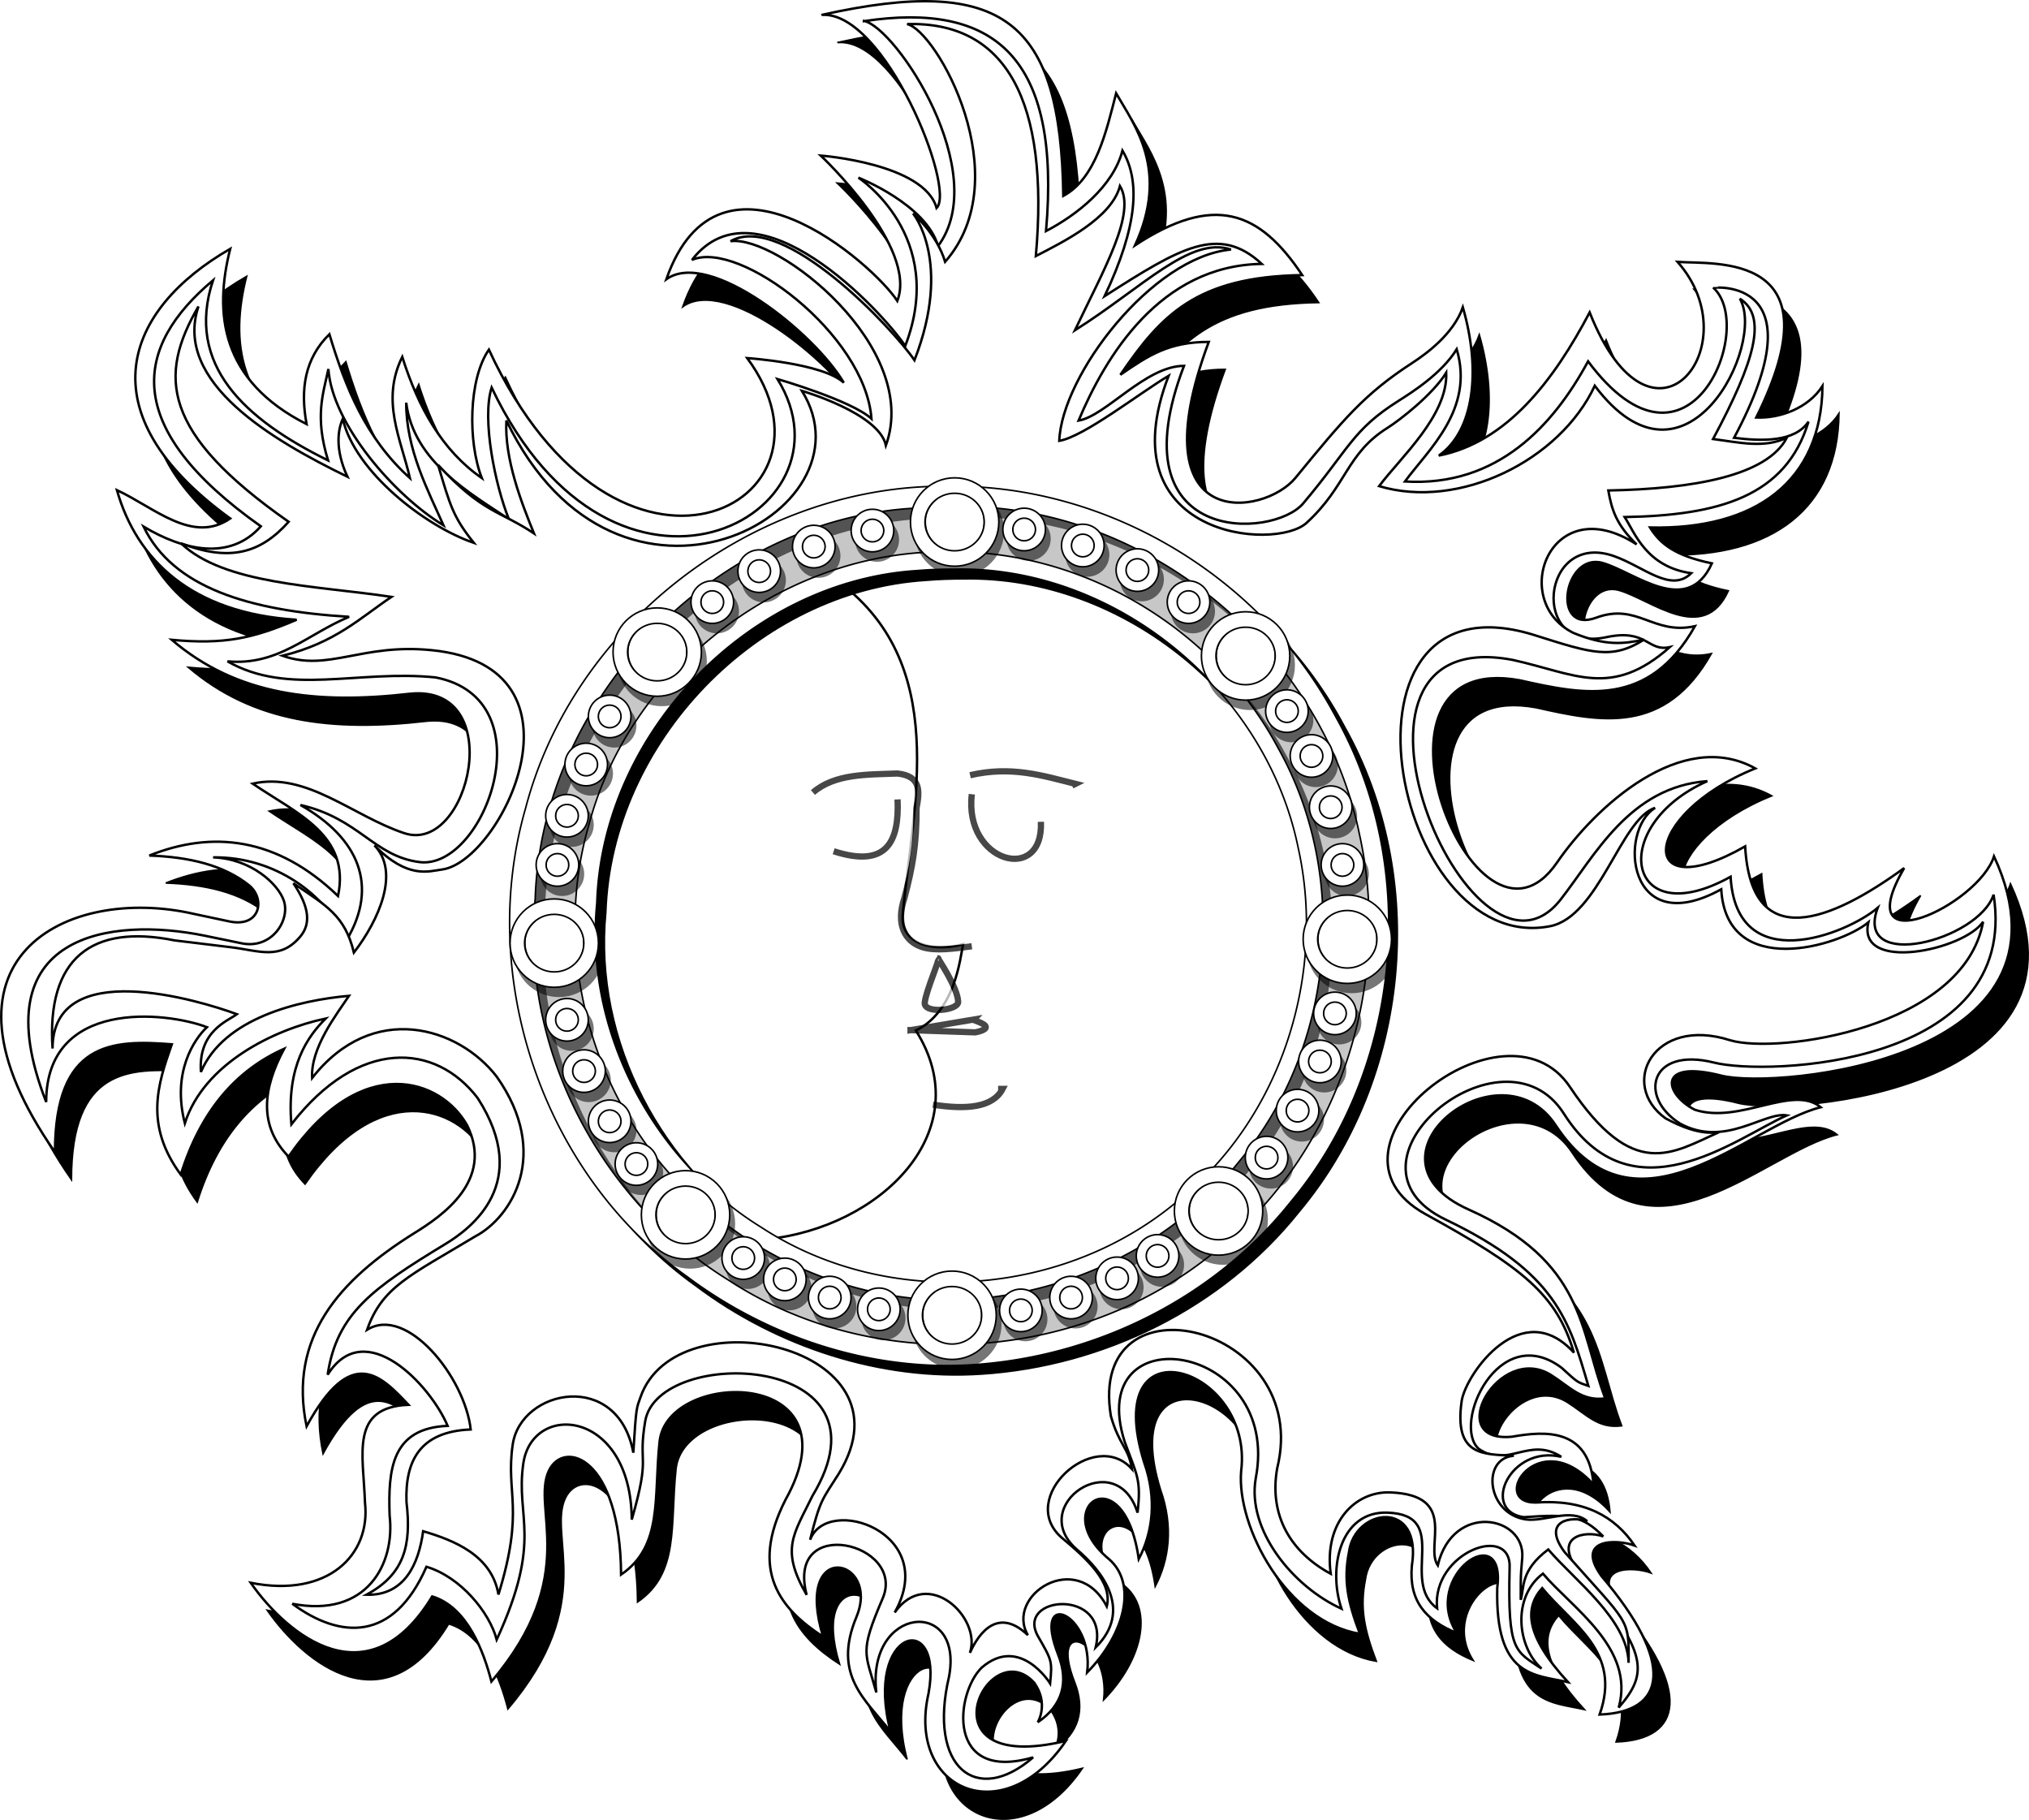<svg xmlns="http://www.w3.org/2000/svg" viewBox="0 0 834.52 748.37" version="1.0"><defs><filter id="a" color-interpolation-filters="sRGB"><feGaussianBlur stdDeviation="2.81"/></filter><filter id="b" color-interpolation-filters="sRGB"><feGaussianBlur stdDeviation="2.818"/></filter></defs><path d="M344.694 17.428c74.977-16.69 98.374 2.405 99.416 74.417 13.33-7.153 17.655-26.397 21.714-42.174 7.715 13.365 21.977 31.628 7.803 62.48 32.361-21.226 51.086-14.272 68.743 12.26-43.573.662-58.089 16.564-74.777 40.973 11.644-8.023 19.891-13.48 36.334-13.505-29.538 79.344 22.694 71.721 35.646 55.929 19.857-24.21 28.375-34.494 48.018-47.258 5.753-3.737 16.935-11.839 20.845-22.902 7.636 26.441 4.46 50.973-9.887 60.984 28.041-5.525 47.249-30.864 62.036-58.88 25.729 65.038 66.491 13.453 36.164-20.77 15.281 1.112 66.446-4.489 32.352 64 9.887.41 21.423-3.898 27.252-12.936-.429 39.122-27.39 59.137-70.95 58.154 4.33 6.938 10.52 11.642 25.46 14.749-10.154 22.453-31.86 3.521-44.986-.175-15.861-4.467-21.31 29.442-2.613 22.521 17.055-6.313 23.382 7.257 40.62 3.49-19.02 33.69-45.494 28.24-72.07 22.246-71.695-13.165-18.473 124.254 15.368 74.92 15.627-22.78 51.176-55.547 81.525-38.687-47.46 19.16-48.955 57.645-4.164 32.07 2.509 44.544 35.681 30.551 65.404 8.913-23.461 40.432 30.415 15.419 36.96-4.819 38.842 83.906-89.155 95.794-111.935 90.223-27.53-7.07-23.328 7.881-11.088 13.988 18.585 5.99 40.176-10.588 51.744-1.052-30.03 7.511-76.038 57.436-109.033 7.392-22.955-34.82-83.577 13.274-35.837 34.643 48.162 21.559 45.533 49.401 56.236 77.685-9.71 1.33-14.64-4.787-22.323-9.625-21.413-13.365-44.68 28.176-16.017 25.39 13.696-2.43 31.638-3.608 33.52 19.674-22.65-25.202-43.302 7.643-23.696 7.392 19.8-1.422 32.37 5.591 40.585 17.684-7.627-2.75-24.666-2.856-13.59 12.609 30.442 35.744 26.696 55.906-.796 56.89 9.214-25.879-11.23-36.927-23.626-52.001-7.071 7.991-7.321 19.131 10.62 38.666-14.047-3.108-29.948-2.044-29.1-38.666 3.79-29.159-31.595-4.94-16.631 18.48-12.852-5.224-19.8-13.254-18.48-27.72 4.372-27.517-23.474-23.794-25.872-5.544-2.27 11.541-.56 20.261 4.492 33.592-30.194-5.06-50.735-43.955-48.843-66.852 5.485-43.065-58.348-63.128-39.875-3.602 5.321 15.02 3.492 28.763-2.23 39.695-6.207-43.32-37.696-20.999-12.212.07 11.432 9.937 6.868 30.313-9 46.566 2.866-24.162-22.987-35.55-11.91-7.25 4.412 11.276 1.764 20.849-8.418 27.719 0 0 4.679-7.593-1.448-16.208-19.109-21.034-47.733 38.462 13.022 23.889-25.633 37.65-65.578 20.319-56.517-19.448 6.418-34.975-26.787-26.715-15.555 15.752-10.112-13.189-24.154-23.113-14.058-47.323 10.063-24.301-26.082-32.443-13.732 8.188-17.508-11.325-30.38-26.997-15.509-56.235 30.476-54.515-48.54-54.057-51.744-24.024-2.465 23.114 1.485 42.835-15.836 54.714-.354-48.46-23.467-55.617-29.64-42.822-7.455 15.455 13.493 43.089-23.686 86.78-3.133-12.078-9.784-30.526-24.354-34.98-26.035 42.938-59.136 16.585-74.649-5.607 31.824 6.334 49.428-11.54 46.996-32.937-.657-20.074-6.253-39.257 17.884-40.26-11.51-12.143-23.484-24.843-41.908 8.844-7.593-36.557 13.496-60.207 44.351-79.46 11.35-7.012 32.87-21.668 21.698-44.302-10.71-19.084-43.403-30.506-73.44 12.886-12.327-12.654-10.74-27.839-1.848-44.351-19.79 8.813-34.31 25.532-42.504 51.743-14.967-20.36-9.525-37.011-3.696-53.592-24.708-1.932-48.003-1.145-48.048 44.352-55.542-79.595 4.908-110.017 57.288-97.942l14.389 3.056c12.901 2.74 14.98-9.413 8.058-14.914-10.453-8.308-24.677-11.587-40.926-12.166 25.871-10.345 52.47-7.586 77.614 16.631 5.185-25.032-16.87-33.806-35.112-46.2 22.183-4.976 41.203 13.39 62.436 20.394 26.787 8.835 42.747-61.509 2.244-57.353-38.428 4.398-71.117.737-97.943-22.176 21.725 2.004 33.465-.623 51.333-8.26-43.121-2.654-65.752-24.62-73.909-53.307 15.533 7.233 31.065 22.274 46.598 11.671-60.271-43.747-43.091-86.054 0-110.88-6.654 26.31-4.061 54.119 31.416 72.07-2.635-14.214-.801-26.96 9.381-36.96 6.611 21.927 15.04 42.945 33.122 59.136-3.753-16.223-12.034-31.798-3.156-49.825 6.624 20.893 16.458 38.575 32.724 49.825-5.803-14.794-5.478-40.728 2.91-52.8 52.883 114.25 150.693 63.691 106.248 3.472 0 0 31.194 2.102 39.712 10.114-12.005-20.402-55.319-55.168-72.983-42.533 21.889-62.37 85.321-6.059 95.003 8.916 8.523-22.221-31.5-59.767-31.5-59.767s42.604 3.205 47.647 21.57c8.138-7.976-21.402-81.21-47.237-79.344z" stroke="#000" stroke-width=".643"/><path d="M337.92 6.14c74.974-16.689 98.372 2.405 99.419 74.414 13.331-7.152 17.655-26.397 21.714-42.174 7.715 13.365 21.978 31.628 7.803 62.48 32.361-21.227 51.086-14.272 68.742 12.261-43.574.66-58.089 16.564-74.776 40.973 11.644-8.023 19.891-13.48 36.334-13.505-29.538 79.348 22.694 71.719 35.646 55.929 19.857-24.209 28.374-34.494 48.02-47.257 5.751-3.737 16.933-11.839 20.843-22.902 7.636 26.441 4.46 50.972-9.887 60.984 28.042-5.525 47.249-30.864 62.036-58.879 25.729 65.04 66.49 13.453 36.164-20.77 15.282 1.112 66.447-4.489 32.353 63.999 9.887.41 21.422-3.898 27.251-12.936-.429 39.122-27.39 59.137-70.949 58.154 4.329 6.939 10.52 11.642 25.46 14.749-10.154 22.453-31.86 3.522-44.987-.175-15.86-4.467-21.31 29.443-2.612 22.52 17.054-6.312 23.382 7.258 40.619 3.49-19.02 33.69-45.494 28.242-72.072 22.248-71.7-13.165-18.474 124.25 15.367 74.92 15.627-22.78 51.176-55.545 81.524-38.685-47.46 19.16-48.955 57.645-4.165 32.07 2.51 44.543 35.682 30.55 65.405 8.913-23.462 40.43 30.416 15.419 36.96-4.82 38.843 83.906-89.156 95.796-111.93 90.226-27.53-7.07-23.328 7.881-11.088 13.988 18.585 5.99 40.176-10.588 51.744-1.053-30.03 7.512-76.04 57.436-109.03 7.392-22.955-34.82-83.576 13.274-35.837 34.643 48.162 21.56 45.533 49.401 56.236 77.686-9.71 1.33-14.639-4.787-22.322-9.625-21.414-13.365-44.68 28.177-16.017 25.39 13.696-2.43 31.637-3.608 33.52 19.674-22.65-25.2-43.303 7.644-23.697 7.392 19.8-1.422 32.37 5.592 40.585 17.684-7.626-2.75-24.666-2.855-13.59 12.61 30.442 35.743 26.696 55.905-.795 56.89 9.213-25.879-11.231-36.928-23.626-52-7.072 7.99-7.322 19.13 10.619 38.665-14.047-3.108-29.948-2.044-29.1-38.666 3.79-29.159-31.596-4.94-16.631 18.48-12.852-5.224-19.8-13.255-18.48-27.72 4.371-27.517-23.474-23.794-25.872-5.543-2.27 11.54-.561 20.26 4.491 33.59-30.194-5.058-50.735-43.953-48.844-66.854 5.486-43.065-58.348-63.128-39.875-3.602 5.322 15.019 3.493 28.764-2.23 39.695-6.206-43.32-37.695-21-12.211.07 11.43 9.936 6.867 30.312-9 46.565 2.865-24.162-22.988-35.551-11.91-7.25 4.412 11.276 1.763 20.848-8.418 27.72 0 0 4.678-7.594-1.448-16.209-19.11-21.034-47.733 38.462 13.022 23.89-25.633 37.648-65.58 20.318-56.517-19.449 6.417-34.975-26.787-26.714-15.555 15.752-10.112-13.188-24.154-23.112-14.06-47.323 10.065-24.302-26.081-32.443-13.731 8.188-17.508-11.325-30.38-26.997-15.51-56.236 30.477-54.516-48.54-54.057-51.743-24.024-2.466 23.115 1.485 42.835-15.836 54.715-.354-48.46-23.467-55.617-29.64-42.823-7.457 15.455 13.492 43.09-23.687 86.78-3.133-12.08-9.783-30.528-24.354-34.982-26.034 42.94-59.136 16.585-74.65-5.606 31.823 6.333 49.428-11.54 46.996-32.937-.657-20.075-6.253-39.258 17.885-40.26-11.51-12.143-23.485-24.844-41.908 8.844-7.593-36.557 13.496-60.208 44.352-79.464 11.35-7.012 32.869-21.667 21.698-44.302-10.71-19.084-43.403-30.507-73.441 12.886-12.327-12.655-10.741-27.839-1.848-44.352-19.791 8.813-34.311 25.533-42.504 51.744-14.967-20.36-9.526-37.012-3.696-53.592-24.708-1.932-48.003-1.145-48.048 44.352-55.543-79.598 4.908-110.02 57.288-97.944l14.389 3.057c12.9 2.74 14.979-9.414 8.058-14.913-10.453-8.309-24.677-11.588-40.927-12.167 25.872-10.345 52.47-7.585 77.616 16.632 5.185-25.032-16.869-33.807-35.112-46.2 22.183-4.977 41.203 13.39 62.436 20.393 26.787 8.835 42.747-61.51 2.244-57.353-38.429 4.397-71.116.737-97.944-22.176 21.725 2.003 33.465-.623 51.333-8.26-43.121-2.655-65.75-24.62-73.907-53.308 15.533 7.234 31.065 22.274 46.598 11.672-60.271-43.747-43.091-86.05 0-110.88-6.653 26.31-4.06 54.118 31.416 72.072-2.635-14.214-.801-26.959 9.381-36.96 6.612 21.927 15.04 42.945 33.122 59.136-3.753-16.223-12.034-31.798-3.156-49.825 6.624 20.893 16.458 38.575 32.725 49.825-5.804-14.794-5.479-40.728 2.91-52.8 52.882 114.25 150.69 63.691 106.25 3.472 0 0 31.193 2.102 39.711 10.113-12.005-20.4-55.319-55.168-72.98-42.533 21.888-62.37 85.321-6.058 95.005 8.916 8.523-22.22-31.5-59.768-31.5-59.768s42.604 3.206 47.648 21.571c8.098-8.05-21.444-81.285-47.28-79.415z" stroke="#000" fill="#fff"/><path d="M355.322 8.696c54.065-8.136 81.152 15.059 74.905 86.318 12.803-6.688 27.546-18.327 31.445-33.08 7.41 12.497 6.282 30.985-7.332 59.832 31.08-19.847 46.946-29.583 64.613-13.246-41.849.618-64.262 38.08-75.35 64.433 11.184-1.854 27.577-22.489 43.37-22.512-28.37 74.192 36.617 71.303 49.055 56.536 19.072-22.636 20.197-30.14 39.064-42.073 5.525-3.495 17.877-11.266 24.05-21.307 7.333 24.723-11.655 41.301-21.295 54.397 38.228 2.295 61.12-23.213 75.324-49.408 41.348 55.497 69.508-14.072 51.471-30.316.077.132 44.185-4.98 8.577 61.756 11.36 1.462 25.009 1.813 30.607-6.638-9.298 30.828-36.898 38.531-75.6 39.236 4.157 6.488 8.954 20.462 27.366 23.084-8.34 8.286-19.47-2.72-31.807-7.042-30.041-10.522-34.775 40.145-3.218 33.37 17.023-3.653 16.915 6.08 26.218 4.069-24.102 21.306-39.056 10.873-64.581 5.268-85.102-16.252-17.285 145.792 19.7 98.503 14.043-17.956 28.324-46.336 60.317-48.667-41.38 18.335-33.456 63.23 9.562 39.318 2.41 41.649 47.493 23.775 60.496 12.785-9.885 26.682 41.395 13.51 47.68-5.412 11.052 70.647-93.285 74.552-114.983 69.045-26.441-6.61-31.22 14.202-14.025 25.049 18.454 10.134 34.504-4.888 43.955-3.35-21.28 9.544-63.627 43.478-91.715-.731-24.963-39.291-97.325 20.29-48.534 43.632 45.517 21.776 50.77 41.614 58.632 68.364-4.69-1.624-4.266-1.294-10.98-7.445-26.045-19.554-45.247 23.324-34.103 33.323 11.894 8.23 20.73-5.298 33.955 3.273-21.073-4.957-33.275 22.12-15.505 24.816 19.017-1.33 24.258-.68 32.752 7.907-7.325-2.572-20.935-.31-10.298 14.15 29.238 33.422 28.85 42.117 16.662 56.228 6.826-24.421-19.266-40.98-31.171-55.075-12.795 9.69-10.605 30.105-.57 39.04-10.848-7.292-13.954-6.887-13.14-41.129 1.168-18.948-32.064-6.687-29.828 16.335-15.502-11.255 6.046-38.384-20.428-39.326-19.25-.685-24.582 22.501-18.894 39.504-19.95-9.058-38.979-32.316-35.256-53.633 10.777-56.006-70.718-68.061-53.945-15.108 5.11 14.043 6.895 15.483 5.333 29.246-8.715-27.913-45.646-3.108-25.106 15.019 10.98 9.29 23.122 25.194 7.882 40.392 5.9-24.56-33.461-21.451-23.637-4.418 5.665 9.822 5.794 9.995 4.9 19.229 0 0-12.426-20.085-28.147-6.499-10.876 10.63-14.759 47.373 21.163 36.895-23.439 20.251-43.31 4.047-34.606-33.136 6.164-32.703-33.99-29.307-29.892 6.466-4.596-16.66-7.066-16.102 2.63-38.74 9.666-22.723-40.002-34.663-31.288-1.394-10.913-18.853-5.375-24.765 2.418-40.778 35.565-58.842-63.571-61.894-68.82-30.64-3.12 18.568 2.452 12.817-5.527 40.45-.34-45.311-40.854-48.657-44.6-23.12-3.31 22.573 8.237 30.845-10.946 72.48-3.009-11.295-14.904-25.79-28.899-29.954-13.593 31.099-35.548 29.673-55.17 15.22 30.564 5.92 42.357-16.3 40.021-36.306-.63-18.77.684-35.92 23.866-36.857-7.119-16.863-34.008-45.461-49.342-21.045 3.725-25.132 18.583-35.61 48.218-53.614 10.901-6.557 35.904-25.243 13.503-60.092-17.39-22.842-49.048-24.86-76.649 10.748-2.059-24.058 6.8-36.218 14.119-43.508-21.454 4.573-50.07 18.576-57.939 43.084-5.408-21.076 3.893-34.607 9.084-39.514-16.796-6.394-66.066-11.772-66.112 30.77-27.263-69.947 27.44-76.084 65.051-68.416l15.33 3.16c12.393 2.554 20.023-9.463 17.388-17.443-2.296-6.953-13.512-17.355-29.12-17.897 25.664-.3 46.319 15.322 54.983 33.89 13.13-22.182 4.99-41.798-19.05-55.423 24.157 5.535 30.118 20.992 48.88 23.465 26.79 3.531 52.782-66.987 6.719-75.922-31.864-3.258-60.536 7.75-85.598-6.614 20.865 1.873 32.847-11.173 50.008-18.315-41.415-2.48-72.513-12.135-84.536-37.084 16.15 9.64 35.426 14.318 48.229-.129-57.886-40.904-52.078-73.909-19.678-101.146-11.527 34.875 13.243 57.253 47.316 74.038-5.537-18.11-2.035-27.18.144-37.573 1.515 22.617 27.25 52.138 47.337 64.255-6.324-14.262-15.38-31.13-15.326-50.407 3.038 24.37 26.598 37.377 42.22 47.896-5.573-13.833-11.217-41.013-7.089-54.114 50.79 106.827 152.282 52.587 117.576-3.508 0 0 30.47 8.82 38.652 16.31-2.556-34.704-54.451-73.78-73.832-65.295 26.67-34.407 78.418 21.375 87.72 35.377 17.461-45.373-19.257-69.2-19.257-69.2s27.905 10.97 32.75 28.142c22.303-30.1-17.144-89.824-30.48-92.61z" stroke="#000" stroke-width="1" fill="#fff"/><path d="M373.07 9.9c40.689-1.127 58.619 31.561 52.968 95.396 11.581-5.99 31.077-15.597 34.603-28.811 6.702 11.195-6.229 33.507-18.543 59.349 28.113-17.78 47.392-38.823 64.191-33.224-32.514 3.018-69.627 51.774-70.617 78.667 10.116-1.66 33.158-19.735 44.978-26.738-25.66 66.463 43.872 72.214 56.694 60.504 16.654-15.211 16.288-28.424 33.353-39.115 4.997-3.13 18.555-13.668 24.138-22.664.672 17.676-18.888 34.912-27.607 46.644 32.943 9.822 74.307-10.481 88.697-41.28 37.4 49.714 70.62-17.077 59.672-35.801 11.396 7.272 6.285 25.344-11.02 57.706 10.276 1.31 21.131 4.009 30.368-.58-8.113 15.693-38.442 21.103-73.449 21.735 1.376 7.899 3.33 14.157 11.64 22.17-35.478-23.035-52.762 23.063-26.018 36.402 13.209 5.434 20.665 4.552 29.08 2.75-13.157 8.357-21.616 5.568-44.109-1.54-89.505-29.004-59.877 132.11 5.417 119.4 20.118-3.914 29.172-44.255 43.23-48.663-15.205 9.275-11.71 54.904 27.202 33.482 2.18 37.31 48.756 23.424 60.517 13.579-4.883 20.81 39.182 11.523 47.187-.21-7.977 43.769-84.555 54.51-104.01 48.71-31.5-10.105-46.036 18.132-26.6 32.103 6.062 3.28 14.203 6.83 21.978 5.695-19.248 8.55-35.167 20.49-61.314-18.628-26.768-40.048-109.04 25-59.343 52.35 39.913 21.967 53.884 32.968 60.995 56.931-21.333-23.576-44.204 8.36-46.146 19.726-3.35 23.027 9.018 21.994 21.432 22.678-13.421.974-11.214 23.75 4.86 26.164 7.73 1.128 18.782-4.896 25.338.766-6.625-2.304-18.936-.277-9.315 12.676 26.446 29.94 26.515 26.806 26.32 45.538-.368-17.816-22.28-33.988-33.048-46.613-11.573 8.68-9.79 15.627-11.318 20.698-.11-12.624.359-12.799.645-17.529 1.056-16.974-28.475-22.772-34.771 3.372-5.425-8.096 8.706-28.859-19.45-30-14.553-.591-27.44 12.462-24.57 33.457-16.424-8.877-25.475-23.916-22.021-43.384 14.649-59.228-78.258-81.383-68.403-21.466 3.458 12.156 7.274 12.878 8.668 21.774-15.533-17.355-47.731 12.114-28.75 28.352 9.932 8.323 20.915 18.141 18.404 28.131-12.481-23.797-41.963-4.384-32.457 11.82-13.871-13.207-21.744 2.64-23.84 7.277 4.979-14.36-17.323-35.855-30.944-16.583 18.56-32.984-27.746-48.586-34.78-29.913 4.173-16.711 4.995-16.402 11.85-27.268 32.17-52.713-66.86-73.547-81.577-31.475-1.645 4.702-1.808 3.429-2.986 22.949-6.347-34.148-46.215-26.274-49.602-3.398-2.994 20.222 5.035 26.424-5.874 61.71-2.722-16.157-18.313-22.296-30.972-26.027-1.827 13.364-7.593 26.582-23.328 26.116 15.566-8.385 18.583-20.238 16.47-38.16-.57-16.815 5.45-28.956 26.42-29.796-2.413-21.55-26.333-51.194-42.619-40.998 6.188-17.682 17.614-22.237 44.42-38.366 15.094-7.887 31.251-33.945 8.943-65.661-15.73-20.463-51.002-31.395-75.967.504-.723-12.441 10.258-26.415 15.17-33.8-20.544 1.82-51.51 9.067-60.905 31.307-1.191-16.887 11.236-21.061 14.793-23.748-15.198-5.634-75.782-24.005-75.82 14.104-2.482-37.192 16.193-51.314 50.216-44.448l23.313 2.83c11.357 1.38 20.165 5.488 28.46-4.536 4.185-5.059 3.795-11.85-2.93-21.782 13.462 9.18 21.155 13.138 24.885 28.49 10.234-13.302 19.095-33.11 8.438-44.083 13.637 13.994 22.413 10.624 27.786 9.931 24.237-3.122 63.759-83.418-4.191-90.19-28.822-2.918-42.434 8.996-61.405 2.29 21.748-5.305 32.175-15.76 44.822-24.21-31.3-4.688-68.74-5.122-86.558-22.02 20.065 7.701 32.69 4.09 44.27-8.852-52.36-36.643-53.677-60.048-37.102-88.557-10.427 31.242 30.46 54.985 61.28 70.023-5.234-11.33-3.894-19.42-1.923-23.801 5.066 21.904 34.094 44.242 53.906 50.99-8.596-10.722-9.804-15.566-14.684-32.013 18.355 19.778 25.29 18.697 39.42 28.12-5.04-12.392-12.2-30.58-11.34-46.423 45.94 95.696 152.94 38.072 121.55-12.18 0 0 31.668 9.133 34.55 22.416 14.528-40.535-44.734-86.632-63.906-83.955 21.659-12.341 67.234 36.398 75.646 48.94 15.793-40.645-.58-60.346-.58-60.346s9.634 8.183 13.195 19.87c30.433-34.775-3.608-95.258-15.665-97.752z" stroke="#000" fill="#fff"/><path d="M343.06 237.89c48.548 34.259 32.323 92.998 28.23 138.32-1.058 12.802 14.093 15.245 24.821 12.032-1.216 6.344-3.492 27.746-19.418 35.51 26.143 41.378-14.611 81.225-61.69 85.855 75.78 39.861 124.56 21.711 163.69-5.425 37.261-25.838 59.482-65.891 61.926-115.84 2.444-49.953-15.094-90.69-51.387-121.7-33.19-28.37-79.38-49.55-146.17-28.75z" color="#000" stroke="#000" fill="#fff"/><g opacity=".72" stroke="#000" fill="#fff" stroke-width="4"><path d="M334.356 325.886c9.019-7.77 22.139-7.34 34.807-7.813 9.901 1.087 9.04 7.556 7.813 14.207.035 15.244-1.642 24.235-4.972 36.937-3.694 10.817.143 18.04 7.424 20.28 5.538 1.702 12.964.574 20.28-.39M342.88 350.036c21.841 7.068 27.051-3.882 26.282-21.31M399.709 326.594c-3.383 28.026 29.528 37.11 28.413 11.365v1.42M399 318.778c17.024-3.975 29.959.226 43.332 3.552l-1.421.71M385.839 394.05c1.175-.391-4.919 13.028-5.499 18.215-.529 4.73 13.907 3.351 13.747-.344-.267-6.138-8.496-17.87-8.248-17.87zM374.498 423.604l25.887-4.347c-.287.287 4.735 1.465 5.043 2.972.309 1.515-4.355 2.285-4.355 2.285l-26.576-.91zM383.723 454.238c13.856 2.151 24.612 1.204 28.643-6.468h-1.848" stroke-width="2.573"/></g><g stroke="#000"><g transform="translate(-2407.3 321.66) scale(.643)" filter="url(#a)"><path d="M4353.8-170.49c-40.053.345-80.199 8.92-115.76 27.571-75.823 38.974-133.52 114.85-144.43 200.12-5.498 41.537-4.802 84.835 9.686 124.53 27.858 85.746 101.56 155.29 189.43 176.39 60.665 15.047 126.51 8.71 182.77-18.753 40.178-19.536 75.454-49.391 101.43-85.722 22.397-32.74 38.354-70.113 44.507-109.39 11.957-68.471-2.243-142.02-42.753-198.93-46.9-67.42-125.36-114.15-208.32-115.74-5.517-.137-11.038-.2-16.555-.09zm2.294 30.789c17.445-.492 34.902.419 51.82 4.864 69.924 15.195 131.28 63.374 162.65 127.55 15.7 31.997 25.229 67.463 23.908 103.31.722 27.832-3.52 55.69-13.128 81.78-11.965 33.592-31.386 64.281-57.3 88.78-22.395 24.062-51.231 41.125-81.55 53.068-44.133 16.874-93.631 22.274-139.77 10.283-67.29-16.834-127.82-62.323-158.54-125.06-12.774-26.217-22.052-54.694-24.286-83.917-1.029-27.82-1.803-56.22 6.083-83.19 11.783-46.675 38.931-88.777 75.54-119.84 36.077-31.763 82.228-51.975 130.08-57.207 8.152-.461 16.327-.404 24.49-.417z" opacity=".327"/><path d="M4345.6-182.91c-117.57 3.373-229.42 89.588-259.75 205.66-31.418 108.67 11.434 234.15 103.22 299.41 52.083 39.069 118.19 60.665 182.79 56.333 77.916-5.126 153.66-42.047 203-103.88 71.135-84.895 83.377-213.6 28.894-310.38-48.475-91.062-148.82-149.89-250.83-147.15-2.443-.108-4.884-.083-7.326 0zm15.476 12.922c120.09-2.317 233.69 90.458 257.91 209.51 21.045 94.84-12.48 201.24-88.082 263.03-86.427 74.635-219.83 84.389-315.38 21.846-81.212-50.108-132.94-147.14-123.55-243.69 4.162-128.21 114.62-241.86 240.87-249.61 9.387-.808 18.817-1.072 28.236-1.084z"/><path d="M4347.2-141.04c-100.05 2.87-195.23 76.237-221.04 175.01-26.735 92.476 9.73 199.26 87.841 254.79 44.321 33.246 100.57 51.624 155.55 47.938 66.304-4.362 130.76-35.781 172.75-88.397 60.534-72.244 70.952-181.76 24.588-264.13-41.251-77.491-126.64-127.55-213.45-125.22-2.079-.092-4.156-.07-6.235 0zm13.17 10.996c102.2-1.972 198.86 76.978 219.47 178.28 17.908 80.706-10.62 171.25-74.955 223.83-73.547 63.512-187.07 71.813-268.38 18.59-69.109-42.641-113.13-125.21-105.14-207.37 3.541-109.1 97.535-205.81 204.97-212.41 7.988-.687 16.013-.913 24.028-.922z"/></g><g fill="#fff"><path d="M388.55 208.014c-25.767.222-51.592 5.737-74.469 17.736-48.777 25.072-85.893 73.883-92.912 128.737-3.537 26.721-3.089 54.575 6.231 80.11 17.921 55.161 65.334 99.899 121.86 113.472 39.026 9.68 81.384 5.603 117.576-12.064 25.847-12.567 48.54-31.773 65.25-55.145 14.408-21.061 24.673-45.103 28.632-70.37 7.692-44.048-1.443-91.362-27.503-127.972-30.171-43.371-80.644-73.432-134.013-74.455-3.549-.089-7.1-.129-10.65-.058zm1.475 19.806c11.223-.316 22.453.27 33.337 3.13 44.981 9.774 84.452 40.768 104.632 82.052 10.1 20.584 16.23 43.4 15.38 66.46.464 17.904-2.264 35.825-8.445 52.609-7.698 21.61-20.191 41.352-36.862 57.112-14.406 15.48-32.956 26.456-52.46 34.139-28.391 10.855-60.233 14.329-89.915 6.615-43.287-10.83-82.226-40.093-101.988-80.451-8.218-16.866-14.187-35.185-15.624-53.984-.661-17.897-1.16-36.166 3.914-53.516 7.58-30.026 25.044-57.11 48.595-77.093 23.208-20.434 52.897-33.436 83.68-36.802 5.244-.296 10.503-.26 15.754-.268z" opacity=".327" stroke-width=".643"/><path d="M383.274 200.024c-75.632 2.17-147.585 57.632-167.097 132.301-20.21 69.907 7.356 150.629 66.402 192.61 33.505 25.134 76.031 39.026 117.589 36.24 50.123-3.298 98.849-27.05 130.59-66.826 45.76-54.613 53.636-137.41 18.587-199.668-31.184-58.58-95.736-96.424-161.359-94.662a60.285 60.285 0 00-4.713 0zm9.956 8.313c77.254-1.49 150.333 58.191 165.914 134.778 13.538 61.01-8.029 129.457-56.663 169.207-55.599 48.012-141.417 54.287-202.884 14.053-52.244-32.234-85.52-94.655-79.48-156.766 2.677-82.477 73.735-155.588 154.952-160.574 6.038-.52 12.105-.69 18.164-.697z" stroke-width=".643"/><path d="M384.304 226.959c-64.362 1.847-125.592 49.043-142.195 112.584-17.199 59.49 6.259 128.184 56.508 163.906 28.512 21.387 64.697 33.21 100.065 30.839 42.654-2.806 84.118-23.018 111.13-56.866 38.942-46.475 45.644-116.926 15.818-169.915-26.537-49.85-81.468-82.053-137.313-80.554a51.344 51.344 0 00-4.01 0zm8.472 7.074c65.745-1.269 127.927 49.52 141.185 114.687 11.52 51.918-6.832 110.165-48.218 143.99-47.313 40.857-120.343 46.197-172.65 11.959-44.457-27.431-72.776-80.548-67.636-133.401 2.278-70.184 62.744-132.398 131.857-136.643 5.139-.443 10.301-.588 15.458-.594z" stroke-width=".643"/></g><g transform="translate(-1973 23.46) scale(.643)" opacity=".538" filter="url(#b)"><path d="M3433.69 483.409c-7.056-.009-9.823 10.653-3.756 14.169 4.825 2.974 12.307-.393 11.78-6.508.263-4.45-3.574-8.135-8.024-7.661z"/><path d="M3434.1 477.43c-7.515 0-13.594 6.079-13.594 13.594s6.079 13.594 13.594 13.594 13.625-6.079 13.625-13.594-6.11-13.594-13.625-13.594zm0 6.375c3.995 0 7.25 3.227 7.25 7.219s-3.255 7.219-7.25 7.219-7.219-3.227-7.219-7.22 3.224-7.218 7.219-7.218zM3489.2 405.12c-4.731-.75-9.092-3.312-12.036-7.071-2.577-3.29-3.865-6.723-4.072-10.854-.269-5.376 1.509-9.936 5.453-13.987 2.907-2.986 5.707-4.523 9.79-5.376 2.548-.532 6.436-.34 8.991.443 6.794 2.082 11.825 7.633 13.182 14.543.486 2.475.344 6.241-.321 8.542-1.96 6.771-7.273 11.855-14.047 13.443-1.914.449-5.172.598-6.939.317z"/><path d="M3491.8 358.13c-15.602 0-28.236 12.649-28.236 28.25s12.635 28.25 28.236 28.25c15.602 0 28.267-12.649 28.267-28.25s-12.665-28.25-28.267-28.25zm0 9.875c10.465 0 18.946 8.218 18.946 18.375s-8.48 18.406-18.946 18.406-18.946-8.25-18.946-18.406 8.48-18.375 18.946-18.375zM3460.99 419.899c-7.056-.009-9.823 10.653-3.756 14.169 4.825 2.974 12.307-.393 11.78-6.508.263-4.45-3.574-8.135-8.024-7.661z"/><path d="M3461.4 413.92c-7.515 0-13.594 6.079-13.594 13.594s6.079 13.594 13.594 13.594 13.625-6.079 13.625-13.594-6.11-13.594-13.625-13.594zm0 6.375c3.995 0 7.25 3.227 7.25 7.219s-3.255 7.219-7.25 7.219-7.219-3.227-7.219-7.22 3.224-7.218 7.219-7.218zM3445.99 450.629c-7.056-.009-9.823 10.653-3.756 14.169 4.825 2.974 12.307-.393 11.78-6.508.263-4.45-3.574-8.135-8.024-7.661z"/><path d="M3446.4 444.65c-7.515 0-13.594 6.079-13.594 13.594s6.079 13.594 13.594 13.594 13.625-6.079 13.625-13.594-6.11-13.594-13.625-13.594zm0 6.375c3.995 0 7.25 3.227 7.25 7.219s-3.255 7.219-7.25 7.219-7.219-3.227-7.219-7.22 3.224-7.218 7.219-7.218zM3433.69 613.829c-7.056-.009-9.823 10.653-3.756 14.169 4.825 2.974 12.307-.393 11.78-6.508.263-4.45-3.574-8.135-8.024-7.661z"/><path d="M3434.1 607.85c-7.515 0-13.594 6.079-13.594 13.594s6.079 13.594 13.594 13.594 13.625-6.079 13.625-13.594-6.11-13.594-13.625-13.594zm0 6.375c3.995 0 7.25 3.227 7.25 7.219s-3.255 7.219-7.25 7.219-7.219-3.227-7.219-7.22 3.224-7.218 7.219-7.218zM3546.39 766.109c-7.056-.009-9.823 10.653-3.756 14.169 4.825 2.974 12.307-.393 11.78-6.508.263-4.45-3.574-8.135-8.024-7.661z"/><path d="M3546.8 760.13c-7.515 0-13.594 6.079-13.594 13.594s6.079 13.594 13.594 13.594 13.625-6.079 13.625-13.594-6.11-13.594-13.625-13.594zm0 6.375c3.995 0 7.25 3.227 7.25 7.219s-3.255 7.219-7.25 7.219-7.219-3.227-7.219-7.22 3.224-7.218 7.219-7.218zM3798.39 326.351c-7.056-.009-9.823 10.653-3.756 14.169 4.825 2.974 12.307-.393 11.78-6.508.263-4.45-3.574-8.135-8.024-7.661z"/><path d="M3798.8 320.372c-7.515 0-13.594 6.079-13.594 13.594s6.079 13.594 13.594 13.594 13.625-6.079 13.625-13.594-6.11-13.594-13.625-13.594zm0 6.375c3.995 0 7.25 3.227 7.25 7.219s-3.255 7.219-7.25 7.219-7.219-3.227-7.219-7.22 3.224-7.218 7.219-7.218zM3427.59 514.819c-7.056-.009-9.823 10.653-3.756 14.169 4.825 2.974 12.307-.393 11.78-6.508.263-4.45-3.574-8.135-8.024-7.661z"/><path d="M3428 508.84c-7.515 0-13.594 6.079-13.594 13.594s6.079 13.594 13.594 13.594 13.625-6.079 13.625-13.594-6.11-13.594-13.625-13.594zm0 6.375c3.995 0 7.25 3.227 7.25 7.219s-3.255 7.219-7.25 7.219-7.219-3.227-7.219-7.22 3.224-7.218 7.219-7.218zM3444.59 646.609c-7.056-.009-9.823 10.653-3.756 14.169 4.825 2.974 12.307-.393 11.78-6.508.263-4.45-3.574-8.135-8.024-7.661z"/><path d="M3445 640.63c-7.515 0-13.594 6.079-13.594 13.594s6.079 13.594 13.594 13.594 13.625-6.079 13.625-13.594-6.11-13.594-13.625-13.594zm0 6.375c3.995 0 7.25 3.227 7.25 7.219s-3.255 7.219-7.25 7.219-7.219-3.227-7.219-7.22 3.224-7.218 7.219-7.218zM3478.09 706.019c-7.056-.009-9.823 10.653-3.756 14.169 4.825 2.974 12.307-.393 11.78-6.508.263-4.45-3.574-8.135-8.024-7.661z"/><path d="M3478.5 700.04c-7.515 0-13.594 6.079-13.594 13.594s6.079 13.594 13.594 13.594 13.625-6.079 13.625-13.594-6.11-13.594-13.625-13.594zm0 6.375c3.995 0 7.25 3.227 7.25 7.219s-3.255 7.219-7.25 7.219-7.219-3.227-7.219-7.22 3.224-7.218 7.219-7.218zM3460.99 678.699c-7.056-.009-9.823 10.653-3.756 14.169 4.825 2.974 12.307-.393 11.78-6.508.263-4.45-3.574-8.135-8.024-7.661z"/><path d="M3461.4 672.72c-7.515 0-13.594 6.079-13.594 13.594s6.079 13.594 13.594 13.594 13.625-6.079 13.625-13.594-6.11-13.594-13.625-13.594zm0 6.375c3.995 0 7.25 3.227 7.25 7.219s-3.255 7.219-7.25 7.219-7.219-3.227-7.219-7.22 3.224-7.218 7.219-7.218zM3572.99 779.759c-7.056-.009-9.823 10.653-3.756 14.169 4.825 2.974 12.307-.393 11.78-6.508.263-4.45-3.574-8.135-8.024-7.661z"/><path d="M3573.4 773.78c-7.515 0-13.594 6.079-13.594 13.594s6.079 13.594 13.594 13.594 13.625-6.079 13.625-13.594-6.11-13.594-13.625-13.594zm0 6.375c3.995 0 7.25 3.227 7.25 7.219s-3.255 7.219-7.25 7.219-7.219-3.227-7.219-7.22 3.224-7.218 7.219-7.218zM3601.69 791.369c-7.056-.009-9.823 10.653-3.756 14.169 4.825 2.974 12.307-.393 11.78-6.508.263-4.45-3.574-8.135-8.024-7.661z"/><path d="M3602.1 785.39c-7.515 0-13.594 6.079-13.594 13.594s6.079 13.594 13.594 13.594 13.625-6.079 13.625-13.594-6.11-13.594-13.625-13.594zm0 6.375c3.995 0 7.25 3.227 7.25 7.219s-3.255 7.219-7.25 7.219-7.219-3.227-7.219-7.22 3.224-7.218 7.219-7.218zM3633.09 798.879c-7.056-.009-9.823 10.653-3.756 14.169 4.825 2.974 12.307-.393 11.78-6.508.263-4.45-3.574-8.135-8.024-7.661z"/><path d="M3633.5 792.9c-7.515 0-13.594 6.079-13.594 13.594s6.079 13.594 13.594 13.594 13.625-6.079 13.625-13.594-6.11-13.594-13.625-13.594zm0 6.375c3.995 0 7.25 3.227 7.25 7.219s-3.255 7.219-7.25 7.219-7.219-3.227-7.219-7.22 3.224-7.218 7.219-7.218zM3591.49 311.328c-7.056-.009-9.823 10.653-3.756 14.169 4.825 2.974 12.307-.393 11.78-6.508.263-4.45-3.574-8.135-8.024-7.661z"/><path d="M3591.9 305.349c-7.515 0-13.594 6.079-13.594 13.594s6.079 13.594 13.594 13.594 13.625-6.079 13.625-13.594-6.11-13.594-13.625-13.594zm0 6.375c3.995 0 7.25 3.227 7.25 7.219s-3.255 7.219-7.25 7.219-7.219-3.227-7.219-7.22 3.224-7.218 7.219-7.218zM3785.39 779.079c-7.056-.009-9.823 10.653-3.756 14.169 4.825 2.974 12.307-.393 11.78-6.508.263-4.45-3.574-8.135-8.024-7.661z"/><path d="M3785.8 773.1c-7.515 0-13.594 6.079-13.594 13.594s6.079 13.594 13.594 13.594 13.625-6.079 13.625-13.594-6.11-13.594-13.625-13.594zm0 6.375c3.995 0 7.25 3.227 7.25 7.219s-3.255 7.219-7.25 7.219-7.219-3.227-7.219-7.22 3.224-7.218 7.219-7.218zM3755.99 791.369c-7.056-.009-9.823 10.653-3.756 14.169 4.825 2.974 12.307-.393 11.78-6.508.263-4.45-3.574-8.135-8.024-7.661z"/><path d="M3756.4 785.39c-7.515 0-13.594 6.079-13.594 13.594s6.079 13.594 13.594 13.594 13.625-6.079 13.625-13.594-6.11-13.594-13.625-13.594zm0 6.375c3.995 0 7.25 3.227 7.25 7.219s-3.255 7.219-7.25 7.219-7.219-3.227-7.219-7.22 3.224-7.218 7.219-7.218zM3723.89 799.569c-7.056-.009-9.823 10.653-3.756 14.169 4.825 2.974 12.307-.393 11.78-6.508.263-4.45-3.574-8.135-8.024-7.661z"/><path d="M3724.3 793.59c-7.515 0-13.594 6.079-13.594 13.594s6.079 13.594 13.594 13.594 13.625-6.079 13.625-13.594-6.11-13.594-13.625-13.594zm0 6.375c3.995 0 7.25 3.227 7.25 7.219s-3.255 7.219-7.25 7.219-7.219-3.227-7.219-7.22 3.224-7.218 7.219-7.218zM3811.29 764.739c-7.056-.009-9.823 10.653-3.756 14.169 4.825 2.974 12.307-.393 11.78-6.508.263-4.45-3.574-8.135-8.024-7.661z"/><path d="M3811.7 758.76c-7.515 0-13.594 6.079-13.594 13.594s6.079 13.594 13.594 13.594 13.625-6.079 13.625-13.594-6.11-13.594-13.625-13.594zm0 6.375c3.995 0 7.25 3.227 7.25 7.219s-3.255 7.219-7.25 7.219-7.219-3.227-7.219-7.22 3.224-7.218 7.219-7.218zM3556.59 327.033c-7.056-.009-9.823 10.653-3.756 14.169 4.825 2.974 12.307-.393 11.78-6.508.263-4.45-3.574-8.135-8.024-7.661z"/><path d="M3557 321.054c-7.515 0-13.594 6.079-13.594 13.594s6.079 13.594 13.594 13.594 13.625-6.079 13.625-13.594-6.11-13.594-13.625-13.594zm0 6.375c3.995 0 7.25 3.227 7.25 7.219s-3.255 7.219-7.25 7.219-7.219-3.227-7.219-7.22 3.224-7.218 7.219-7.218z"/><g><path d="M3921.99 477.939c-7.056-.009-9.823 10.653-3.756 14.169 4.825 2.974 12.307-.393 11.78-6.508.263-4.45-3.574-8.135-8.024-7.661z"/><path d="M3922.4 471.96c-7.515 0-13.594 6.079-13.594 13.594s6.079 13.594 13.594 13.594 13.625-6.079 13.625-13.594-6.11-13.594-13.625-13.594zm0 6.375c3.995 0 7.25 3.227 7.25 7.219s-3.255 7.219-7.25 7.219-7.219-3.227-7.219-7.22 3.224-7.218 7.219-7.218z"/></g><g><path d="M3915.09 640.459c-7.056-.009-9.823 10.653-3.756 14.169 4.825 2.974 12.307-.393 11.78-6.508.263-4.45-3.574-8.135-8.024-7.661z"/><path d="M3915.5 634.48c-7.515 0-13.594 6.079-13.594 13.594s6.079 13.594 13.594 13.594 13.625-6.079 13.625-13.594-6.11-13.594-13.625-13.594zm0 6.375c3.995 0 7.25 3.227 7.25 7.219s-3.255 7.219-7.25 7.219-7.219-3.227-7.219-7.22 3.224-7.218 7.219-7.218z"/></g><g><path d="M3900.79 671.869c-7.056-.009-9.823 10.653-3.756 14.169 4.825 2.974 12.307-.393 11.78-6.508.263-4.45-3.574-8.135-8.024-7.661z"/><path d="M3901.2 665.89c-7.515 0-13.594 6.079-13.594 13.594s6.079 13.594 13.594 13.594 13.625-6.079 13.625-13.594-6.11-13.594-13.625-13.594zm0 6.375c3.995 0 7.25 3.227 7.25 7.219s-3.255 7.219-7.25 7.219-7.219-3.227-7.219-7.22 3.224-7.218 7.219-7.218z"/></g><g><path d="M3880.99 701.919c-7.056-.009-9.823 10.653-3.756 14.169 4.825 2.974 12.307-.393 11.78-6.508.263-4.45-3.574-8.135-8.024-7.661z"/><path d="M3881.4 695.94c-7.515 0-13.594 6.079-13.594 13.594s6.079 13.594 13.594 13.594 13.625-6.079 13.625-13.594-6.11-13.594-13.625-13.594zm0 6.375c3.995 0 7.25 3.227 7.25 7.219s-3.255 7.219-7.25 7.219-7.219-3.227-7.219-7.22 3.224-7.218 7.219-7.218z"/></g><g><path d="M3893.99 416.489c-7.056-.009-9.823 10.653-3.756 14.169 4.825 2.974 12.307-.393 11.78-6.508.263-4.45-3.574-8.135-8.024-7.661z"/><path d="M3894.4 410.51c-7.515 0-13.594 6.079-13.594 13.594s6.079 13.594 13.594 13.594 13.625-6.079 13.625-13.594-6.11-13.594-13.625-13.594zm0 6.375c3.995 0 7.25 3.227 7.25 7.219s-3.255 7.219-7.25 7.219-7.219-3.227-7.219-7.22 3.224-7.218 7.219-7.218z"/></g><g><path d="M3924.69 609.729c-7.056-.009-9.823 10.653-3.756 14.169 4.825 2.974 12.307-.393 11.78-6.508.263-4.45-3.574-8.135-8.024-7.661z"/><path d="M3925.1 603.75c-7.515 0-13.594 6.079-13.594 13.594s6.079 13.594 13.594 13.594 13.625-6.079 13.625-13.594-6.11-13.594-13.625-13.594zm0 6.375c3.995 0 7.25 3.227 7.25 7.219s-3.255 7.219-7.25 7.219-7.219-3.227-7.219-7.22 3.224-7.218 7.219-7.218z"/></g><g><path d="M3929.49 514.819c-7.056-.009-9.823 10.653-3.756 14.169 4.825 2.974 12.307-.393 11.78-6.508.263-4.45-3.574-8.135-8.024-7.661z"/><path d="M3929.9 508.84c-7.515 0-13.594 6.079-13.594 13.594s6.079 13.594 13.594 13.594 13.625-6.079 13.625-13.594-6.11-13.594-13.625-13.594zm0 6.375c3.995 0 7.25 3.227 7.25 7.219s-3.255 7.219-7.25 7.219-7.219-3.227-7.219-7.22 3.224-7.218 7.219-7.218z"/></g><g><path d="M3725.99 300.402c-7.056-.009-9.823 10.653-3.756 14.169 4.825 2.974 12.307-.393 11.78-6.508.263-4.45-3.574-8.135-8.024-7.661z"/><path d="M3726.4 294.423c-7.515 0-13.594 6.079-13.594 13.594s6.079 13.594 13.594 13.594 13.625-6.079 13.625-13.594-6.11-13.594-13.625-13.594zm0 6.375c3.995 0 7.25 3.227 7.25 7.219s-3.255 7.219-7.25 7.219-7.219-3.227-7.219-7.22 3.224-7.218 7.219-7.218z"/></g><g><path d="M3763.49 310.645c-7.056-.009-9.823 10.653-3.756 14.169 4.825 2.974 12.307-.393 11.78-6.508.263-4.45-3.574-8.135-8.024-7.661z"/><path d="M3763.9 304.666c-7.515 0-13.594 6.079-13.594 13.594s6.079 13.594 13.594 13.594 13.625-6.079 13.625-13.594-6.11-13.594-13.625-13.594zm0 6.375c3.995 0 7.25 3.227 7.25 7.219s-3.255 7.219-7.25 7.219-7.219-3.227-7.219-7.22 3.224-7.218 7.219-7.218z"/></g><g><path d="M3831.09 346.836c-7.056-.009-9.823 10.653-3.756 14.169 4.825 2.974 12.307-.393 11.78-6.508.263-4.45-3.574-8.135-8.024-7.661z"/><path d="M3831.5 340.857c-7.515 0-13.594 6.079-13.594 13.594s6.079 13.594 13.594 13.594 13.625-6.079 13.625-13.594-6.11-13.594-13.625-13.594zm0 6.375c3.995 0 7.25 3.227 7.25 7.219s-3.255 7.219-7.25 7.219-7.219-3.227-7.219-7.22 3.224-7.218 7.219-7.218z"/></g><g><path d="M3909.69 445.169c-7.056-.009-9.823 10.653-3.756 14.169 4.825 2.974 12.307-.393 11.78-6.508.263-4.45-3.574-8.135-8.024-7.661z"/><path d="M3910.1 439.19c-7.515 0-13.594 6.079-13.594 13.594s6.079 13.594 13.594 13.594 13.625-6.079 13.625-13.594-6.11-13.594-13.625-13.594zm0 6.375c3.995 0 7.25 3.227 7.25 7.219s-3.255 7.219-7.25 7.219-7.219-3.227-7.219-7.22 3.224-7.218 7.219-7.218z"/></g><g><path d="M3628.99 301.085c-7.056-.009-9.823 10.653-3.756 14.169 4.825 2.974 12.307-.393 11.78-6.508.263-4.45-3.574-8.135-8.024-7.661z"/><path d="M3629.4 295.106c-7.515 0-13.594 6.079-13.594 13.594s6.079 13.594 13.594 13.594 13.625-6.079 13.625-13.594-6.11-13.594-13.625-13.594zm0 6.375c3.995 0 7.25 3.227 7.25 7.219s-3.255 7.219-7.25 7.219-7.219-3.227-7.219-7.22 3.224-7.218 7.219-7.218z"/></g><g><path d="M3526.59 346.836c-7.056-.009-9.823 10.653-3.756 14.169 4.825 2.974 12.307-.393 11.78-6.508.263-4.45-3.574-8.135-8.024-7.661z"/><path d="M3527 340.857c-7.515 0-13.594 6.079-13.594 13.594s6.079 13.594 13.594 13.594 13.625-6.079 13.625-13.594-6.11-13.594-13.625-13.594zm0 6.375c3.995 0 7.25 3.227 7.25 7.219s-3.255 7.219-7.25 7.219-7.219-3.227-7.219-7.22 3.224-7.218 7.219-7.218z"/></g><g><path d="M3679.35 321.982c-4.731-.75-9.092-3.312-12.036-7.071-2.577-3.29-3.865-6.723-4.072-10.854-.269-5.376 1.509-9.936 5.453-13.987 2.907-2.986 5.707-4.523 9.79-5.376 2.548-.532 6.436-.34 8.991.443 6.794 2.082 11.825 7.633 13.182 14.543.486 2.475.344 6.241-.321 8.542-1.96 6.771-7.273 11.855-14.047 13.443-1.914.449-5.172.598-6.939.317z"/><path d="M3681.95 274.992c-15.602 0-28.236 12.649-28.236 28.25s12.635 28.25 28.236 28.25c15.602 0 28.267-12.649 28.267-28.25s-12.665-28.25-28.267-28.25zm0 9.875c10.465 0 18.946 8.218 18.946 18.375s-8.48 18.406-18.946 18.406-18.946-8.25-18.946-18.406 8.48-18.375 18.946-18.375z"/></g><g><path d="M3865.38 407.59c-4.731-.751-9.092-3.313-12.036-7.072-2.577-3.29-3.865-6.722-4.072-10.854-.269-5.376 1.509-9.935 5.453-13.987 2.907-2.985 5.707-4.523 9.79-5.375 2.548-.532 6.436-.341 8.991.442 6.794 2.083 11.825 7.634 13.182 14.543.486 2.476.344 6.242-.321 8.543-1.96 6.77-7.273 11.855-14.047 13.443-1.914.448-5.172.597-6.939.317z"/><path d="M3867.98 360.6c-15.602 0-28.236 12.648-28.236 28.25s12.635 28.25 28.236 28.25c15.602 0 28.267-12.65 28.267-28.25s-12.665-28.25-28.267-28.25zm0 9.874c10.465 0 18.946 8.219 18.946 18.375s-8.48 18.406-18.946 18.406-18.946-8.249-18.946-18.406 8.48-18.375 18.946-18.375z"/></g><g><path d="M3930.41 588.68c-4.731-.75-9.092-3.312-12.036-7.071-2.577-3.29-3.865-6.723-4.072-10.854-.269-5.376 1.509-9.936 5.453-13.987 2.907-2.986 5.707-4.523 9.79-5.376 2.548-.532 6.436-.34 8.991.443 6.794 2.082 11.825 7.633 13.182 14.543.486 2.475.344 6.241-.321 8.542-1.96 6.771-7.273 11.855-14.047 13.443-1.914.449-5.172.598-6.939.317z"/><path d="M3933.01 541.69c-15.602 0-28.236 12.649-28.236 28.25s12.635 28.25 28.236 28.25c15.602 0 28.267-12.649 28.267-28.25s-12.665-28.25-28.267-28.25zm0 9.875c10.465 0 18.946 8.218 18.946 18.375s-8.48 18.406-18.946 18.406-18.946-8.25-18.946-18.406 8.48-18.375 18.946-18.375z"/></g><g><path d="M3423.348 591.15c-4.731-.75-9.092-3.312-12.036-7.071-2.577-3.29-3.865-6.723-4.072-10.854-.269-5.376 1.509-9.936 5.453-13.987 2.907-2.986 5.707-4.523 9.79-5.376 2.548-.532 6.436-.34 8.991.443 6.794 2.082 11.825 7.633 13.182 14.543.486 2.475.344 6.241-.321 8.542-1.96 6.771-7.273 11.855-14.047 13.443-1.914.449-5.172.598-6.939.317z"/><path d="M3425.948 544.16c-15.602 0-28.236 12.649-28.236 28.25s12.635 28.25 28.236 28.25c15.602 0 28.267-12.649 28.267-28.25s-12.665-28.25-28.267-28.25zm0 9.875c10.465 0 18.946 8.218 18.946 18.375s-8.48 18.406-18.946 18.406-18.946-8.25-18.946-18.406 8.48-18.375 18.946-18.375z"/></g><g><path d="M3507.309 764.84c-4.731-.75-9.092-3.312-12.036-7.071-2.577-3.29-3.865-6.723-4.072-10.854-.269-5.376 1.509-9.936 5.453-13.987 2.907-2.986 5.707-4.523 9.79-5.376 2.548-.532 6.436-.34 8.991.443 6.794 2.082 11.825 7.633 13.182 14.543.486 2.475.344 6.241-.321 8.542-1.96 6.771-7.273 11.855-14.047 13.443-1.914.449-5.172.598-6.939.317z"/><path d="M3509.909 717.85c-15.602 0-28.236 12.649-28.236 28.25s12.635 28.25 28.236 28.25c15.602 0 28.267-12.649 28.267-28.25s-12.665-28.25-28.267-28.25zm0 9.875c10.465 0 18.946 8.218 18.946 18.375s-8.48 18.406-18.946 18.406-18.946-8.25-18.946-18.406 8.48-18.375 18.946-18.375z"/></g><g><path d="M3848.09 762.37c-4.731-.75-9.092-3.312-12.036-7.071-2.577-3.29-3.865-6.723-4.072-10.854-.269-5.376 1.509-9.936 5.453-13.987 2.907-2.986 5.707-4.523 9.79-5.376 2.548-.532 6.436-.34 8.991.443 6.794 2.082 11.825 7.633 13.182 14.543.486 2.475.344 6.241-.321 8.542-1.96 6.771-7.273 11.855-14.047 13.443-1.914.449-5.172.598-6.939.317z"/><path d="M3850.69 715.38c-15.602 0-28.236 12.649-28.236 28.25s12.635 28.25 28.236 28.25c15.602 0 28.267-12.649 28.267-28.25s-12.665-28.25-28.267-28.25zm0 9.875c10.465 0 18.946 8.218 18.946 18.375s-8.48 18.406-18.946 18.406-18.946-8.25-18.946-18.406 8.48-18.375 18.946-18.375z"/></g><g><path d="M3677.7 829.04c-4.731-.75-9.092-3.312-12.036-7.071-2.577-3.29-3.865-6.723-4.072-10.854-.269-5.376 1.509-9.936 5.453-13.987 2.907-2.986 5.707-4.523 9.79-5.376 2.548-.532 6.436-.34 8.991.443 6.794 2.082 11.825 7.633 13.182 14.543.486 2.475.344 6.241-.321 8.542-1.96 6.771-7.273 11.855-14.047 13.443-1.914.449-5.172.598-6.939.317z"/><path d="M3680.3 782.05c-15.602 0-28.236 12.649-28.236 28.25s12.635 28.25 28.236 28.25c15.602 0 28.267-12.649 28.267-28.25s-12.665-28.25-28.267-28.25zm0 9.875c10.465 0 18.946 8.218 18.946 18.375s-8.48 18.406-18.946 18.406-18.946-8.25-18.946-18.406 8.48-18.375 18.946-18.375z"/></g></g><g fill="#fff"><path d="M232.923 330.557c-4.54-.006-6.32 6.853-2.416 9.115 3.104 1.913 7.917-.253 7.577-4.187.17-2.862-2.298-5.233-5.161-4.928z" stroke-width=".643"/><path d="M233.187 326.71a8.739 8.739 0 00-8.745 8.746 8.739 8.739 0 008.745 8.745c4.834 0 8.764-3.91 8.764-8.745 0-4.835-3.93-8.745-8.764-8.745zm0 4.102c2.57 0 4.663 2.076 4.663 4.644s-2.094 4.643-4.663 4.643-4.644-2.075-4.644-4.643 2.074-4.644 4.644-4.644zM268.632 280.194a12.364 12.364 0 01-7.742-4.55c-1.658-2.115-2.487-4.324-2.62-6.982-.173-3.458.97-6.391 3.508-8.997 1.87-1.92 3.671-2.91 6.298-3.458 1.64-.343 4.14-.22 5.784.284 4.37 1.34 7.607 4.91 8.48 9.356.313 1.592.221 4.015-.207 5.495-1.26 4.356-4.678 7.626-9.036 8.648-1.232.289-3.327.384-4.464.204z" stroke-width=".643"/><path d="M270.305 249.965c-10.037 0-18.164 8.137-18.164 18.173s8.128 18.173 18.164 18.173c10.037 0 18.184-8.137 18.184-18.173s-8.147-18.173-18.184-18.173zm0 6.353c6.732 0 12.188 5.286 12.188 11.82s-5.455 11.84-12.188 11.84-12.188-5.306-12.188-11.84 5.455-11.82 12.188-11.82zM250.485 289.701c-4.54-.006-6.32 6.853-2.416 9.115 3.104 1.913 7.917-.253 7.577-4.187.17-2.862-2.298-5.233-5.161-4.928z" stroke-width=".643"/><path d="M250.749 285.855a8.739 8.739 0 00-8.745 8.745 8.739 8.739 0 008.745 8.745c4.834 0 8.765-3.91 8.765-8.745 0-4.835-3.931-8.745-8.765-8.745zm0 4.1c2.57 0 4.664 2.077 4.664 4.645s-2.095 4.643-4.664 4.643-4.644-2.075-4.644-4.643 2.074-4.644 4.644-4.644zM240.835 309.47c-4.539-.006-6.32 6.853-2.416 9.115 3.104 1.913 7.917-.253 7.578-4.187.17-2.863-2.299-5.233-5.162-4.928z" stroke-width=".643"/><path d="M241.1 305.623a8.739 8.739 0 00-8.746 8.745 8.739 8.739 0 008.745 8.745c4.835 0 8.765-3.91 8.765-8.745 0-4.834-3.93-8.745-8.765-8.745zm0 4.101c2.569 0 4.663 2.076 4.663 4.644s-2.094 4.644-4.664 4.644-4.644-2.076-4.644-4.644 2.074-4.644 4.644-4.644zM232.923 414.456c-4.54-.006-6.32 6.853-2.416 9.115 3.104 1.914 7.917-.253 7.577-4.187.17-2.862-2.298-5.233-5.161-4.928z" stroke-width=".643"/><path d="M233.187 410.61a8.739 8.739 0 00-8.745 8.745 8.739 8.739 0 008.745 8.745c4.834 0 8.764-3.91 8.764-8.745 0-4.834-3.93-8.745-8.764-8.745zm0 4.1c2.57 0 4.663 2.077 4.663 4.645s-2.094 4.644-4.663 4.644-4.644-2.076-4.644-4.644 2.074-4.644 4.644-4.644zM305.423 512.418c-4.54-.006-6.32 6.853-2.416 9.115 3.103 1.913 7.917-.253 7.577-4.187.17-2.863-2.298-5.233-5.161-4.928z" stroke-width=".643"/><path d="M305.686 508.572a8.739 8.739 0 00-8.745 8.745 8.739 8.739 0 008.745 8.745c4.835 0 8.765-3.91 8.765-8.745 0-4.835-3.93-8.745-8.765-8.745zm0 4.1c2.57 0 4.664 2.077 4.664 4.645s-2.094 4.643-4.664 4.643-4.643-2.076-4.643-4.643 2.074-4.644 4.643-4.644zM467.534 229.522c-4.539-.006-6.32 6.853-2.416 9.115 3.104 1.913 7.917-.253 7.578-4.187.17-2.863-2.299-5.233-5.162-4.928z" stroke-width=".643"/><path d="M467.798 225.675a8.739 8.739 0 00-8.745 8.745 8.739 8.739 0 008.745 8.745c4.834 0 8.765-3.91 8.765-8.745 0-4.834-3.93-8.745-8.765-8.745zm0 4.101c2.57 0 4.664 2.076 4.664 4.644s-2.094 4.644-4.664 4.644-4.644-2.076-4.644-4.644 2.074-4.644 4.644-4.644zM228.999 350.763c-4.54-.006-6.32 6.853-2.416 9.115 3.103 1.913 7.917-.253 7.577-4.187.17-2.862-2.298-5.233-5.161-4.928z" stroke-width=".643"/><path d="M229.262 346.917a8.739 8.739 0 00-8.745 8.745 8.739 8.739 0 008.745 8.745c4.835 0 8.765-3.91 8.765-8.745 0-4.835-3.93-8.745-8.765-8.745zm0 4.1c2.57 0 4.664 2.077 4.664 4.645s-2.094 4.644-4.664 4.644-4.643-2.076-4.643-4.644 2.074-4.644 4.643-4.644zM239.935 435.544c-4.54-.006-6.32 6.853-2.416 9.114 3.103 1.914 7.917-.252 7.577-4.186.17-2.863-2.298-5.233-5.161-4.928z" stroke-width=".643"/><path d="M240.198 431.697a8.739 8.739 0 00-8.745 8.745 8.739 8.739 0 008.745 8.745c4.835 0 8.765-3.91 8.765-8.745 0-4.834-3.93-8.745-8.765-8.745zm0 4.101c2.57 0 4.664 2.076 4.664 4.644s-2.094 4.644-4.664 4.644-4.643-2.076-4.643-4.644 2.074-4.644 4.643-4.644zM261.485 473.762c-4.539-.006-6.32 6.853-2.416 9.115 3.104 1.913 7.917-.253 7.578-4.187.17-2.862-2.299-5.233-5.162-4.928z" stroke-width=".643"/><path d="M261.749 469.916a8.739 8.739 0 00-8.745 8.745 8.739 8.739 0 008.745 8.745c4.834 0 8.765-3.91 8.765-8.745 0-4.835-3.93-8.745-8.765-8.745zm0 4.1c2.57 0 4.664 2.077 4.664 4.645s-2.094 4.643-4.664 4.643-4.644-2.075-4.644-4.643 2.074-4.644 4.644-4.644zM250.485 456.187c-4.54-.006-6.32 6.853-2.416 9.115 3.104 1.913 7.917-.253 7.577-4.187.17-2.862-2.298-5.233-5.161-4.928z" stroke-width=".643"/><path d="M250.749 452.34a8.739 8.739 0 00-8.745 8.746 8.739 8.739 0 008.745 8.745c4.834 0 8.765-3.91 8.765-8.745 0-4.835-3.931-8.745-8.765-8.745zm0 4.102c2.57 0 4.664 2.076 4.664 4.644s-2.095 4.644-4.664 4.644-4.644-2.076-4.644-4.644 2.074-4.644 4.644-4.644zM322.534 521.199c-4.539-.006-6.319 6.853-2.416 9.115 3.104 1.913 7.918-.253 7.578-4.187.17-2.862-2.299-5.233-5.162-4.928z" stroke-width=".643"/><path d="M322.798 517.353a8.739 8.739 0 00-8.745 8.745 8.739 8.739 0 008.745 8.745c4.835 0 8.765-3.91 8.765-8.745 0-4.835-3.93-8.745-8.765-8.745zm0 4.1c2.57 0 4.664 2.077 4.664 4.645s-2.094 4.643-4.664 4.643-4.644-2.076-4.644-4.643 2.074-4.644 4.644-4.644zM340.997 528.668c-4.539-.006-6.32 6.853-2.416 9.115 3.104 1.913 7.917-.253 7.578-4.187.17-2.863-2.299-5.233-5.162-4.928z" stroke-width=".643"/><path d="M341.26 524.821a8.739 8.739 0 00-8.744 8.745 8.739 8.739 0 008.745 8.745c4.834 0 8.765-3.91 8.765-8.745 0-4.834-3.93-8.745-8.765-8.745zm0 4.101c2.57 0 4.665 2.076 4.665 4.644s-2.094 4.644-4.664 4.644-4.644-2.076-4.644-4.644 2.074-4.644 4.644-4.644zM361.197 533.499c-4.54-.006-6.32 6.853-2.416 9.115 3.104 1.913 7.917-.253 7.577-4.187.17-2.863-2.298-5.233-5.161-4.928z" stroke-width=".643"/><path d="M361.46 529.653a8.739 8.739 0 00-8.744 8.745 8.739 8.739 0 008.745 8.745c4.834 0 8.765-3.91 8.765-8.745 0-4.835-3.931-8.745-8.765-8.745zm0 4.1c2.57 0 4.664 2.077 4.664 4.644s-2.094 4.644-4.663 4.644-4.644-2.076-4.644-4.644 2.074-4.643 4.644-4.643zM334.436 219.857c-4.54-.005-6.32 6.853-2.417 9.115 3.104 1.914 7.918-.253 7.578-4.187.17-2.862-2.299-5.233-5.162-4.928z" stroke-width=".643"/><path d="M334.7 216.011a8.739 8.739 0 00-8.746 8.745 8.739 8.739 0 008.745 8.745c4.835 0 8.765-3.91 8.765-8.745 0-4.834-3.93-8.745-8.765-8.745zm0 4.101c2.57 0 4.663 2.076 4.663 4.644s-2.094 4.644-4.664 4.644-4.644-2.076-4.644-4.644 2.074-4.644 4.644-4.644zM459.171 520.762c-4.539-.006-6.32 6.853-2.416 9.114 3.104 1.914 7.917-.252 7.578-4.186.17-2.863-2.299-5.233-5.162-4.929z" stroke-width=".643"/><path d="M459.435 516.915a8.739 8.739 0 00-8.745 8.745 8.739 8.739 0 008.745 8.745c4.835 0 8.765-3.91 8.765-8.745 0-4.834-3.93-8.745-8.765-8.745zm0 4.101c2.57 0 4.664 2.076 4.664 4.644s-2.094 4.644-4.664 4.644-4.644-2.076-4.644-4.644 2.074-4.644 4.644-4.644zM440.258 528.668c-4.539-.006-6.32 6.853-2.416 9.115 3.104 1.913 7.917-.253 7.578-4.187.17-2.863-2.299-5.233-5.162-4.928z" stroke-width=".643"/><path d="M440.522 524.821a8.739 8.739 0 00-8.745 8.745 8.739 8.739 0 008.745 8.745c4.835 0 8.765-3.91 8.765-8.745 0-4.834-3.93-8.745-8.765-8.745zm0 4.101c2.57 0 4.664 2.076 4.664 4.644s-2.094 4.644-4.664 4.644-4.644-2.076-4.644-4.644 2.074-4.644 4.644-4.644zM419.608 533.943c-4.539-.006-6.319 6.853-2.416 9.115 3.104 1.913 7.917-.253 7.578-4.187.17-2.863-2.299-5.233-5.162-4.928z" stroke-width=".643"/><path d="M419.872 530.096a8.739 8.739 0 00-8.745 8.745 8.739 8.739 0 008.745 8.745c4.835 0 8.765-3.91 8.765-8.745 0-4.834-3.93-8.745-8.765-8.745zm0 4.101c2.57 0 4.664 2.076 4.664 4.644s-2.094 4.644-4.664 4.644-4.644-2.076-4.644-4.644 2.074-4.644 4.644-4.644zM475.833 511.537c-4.54-.006-6.32 6.853-2.416 9.115 3.104 1.913 7.917-.253 7.577-4.187.17-2.863-2.298-5.233-5.161-4.928z" stroke-width=".643"/><path d="M476.097 507.69a8.739 8.739 0 00-8.745 8.745 8.739 8.739 0 008.745 8.745c4.834 0 8.765-3.91 8.765-8.745 0-4.834-3.931-8.745-8.765-8.745zm0 4.101c2.57 0 4.664 2.076 4.664 4.644s-2.095 4.644-4.664 4.644-4.644-2.076-4.644-4.644 2.074-4.644 4.644-4.644zM311.984 229.96c-4.539-.005-6.32 6.853-2.416 9.115 3.104 1.914 7.917-.252 7.578-4.187.17-2.862-2.299-5.233-5.162-4.928z" stroke-width=".643"/><path d="M312.248 226.114a8.739 8.739 0 00-8.745 8.745 8.739 8.739 0 008.745 8.745c4.834 0 8.765-3.91 8.765-8.745 0-4.834-3.93-8.745-8.765-8.745zm0 4.101c2.57 0 4.664 2.076 4.664 4.644s-2.094 4.644-4.664 4.644-4.644-2.076-4.644-4.644 2.074-4.644 4.644-4.644z" stroke-width=".643"/><g><path d="M547.046 327.038c-4.539-.006-6.32 6.853-2.416 9.115 3.104 1.914 7.917-.253 7.578-4.187.17-2.862-2.299-5.233-5.162-4.928z" stroke-width=".643"/><path d="M547.31 323.192a8.739 8.739 0 00-8.745 8.745 8.739 8.739 0 008.745 8.745c4.834 0 8.765-3.91 8.765-8.745 0-4.834-3.93-8.745-8.765-8.745zm0 4.1c2.57 0 4.664 2.077 4.664 4.645s-2.094 4.644-4.664 4.644-4.644-2.076-4.644-4.644 2.074-4.644 4.644-4.644z" stroke-width=".643"/></g><g><path d="M542.607 431.587c-4.539-.006-6.32 6.853-2.416 9.115 3.104 1.914 7.917-.253 7.578-4.187.17-2.862-2.299-5.233-5.162-4.928z" stroke-width=".643"/><path d="M542.871 427.741a8.739 8.739 0 00-8.745 8.745 8.739 8.739 0 008.745 8.745c4.835 0 8.765-3.91 8.765-8.745 0-4.834-3.93-8.745-8.765-8.745zm0 4.101c2.57 0 4.664 2.076 4.664 4.644s-2.094 4.644-4.664 4.644-4.644-2.076-4.644-4.644 2.074-4.644 4.644-4.644z" stroke-width=".643"/></g><g><path d="M533.408 451.793c-4.539-.005-6.32 6.853-2.416 9.115 3.104 1.914 7.917-.252 7.578-4.187.17-2.862-2.299-5.233-5.162-4.928z" stroke-width=".643"/><path d="M533.672 447.947a8.739 8.739 0 00-8.745 8.745 8.739 8.739 0 008.745 8.745c4.834 0 8.765-3.91 8.765-8.745 0-4.834-3.93-8.745-8.765-8.745zm0 4.101c2.57 0 4.664 2.076 4.664 4.644s-2.094 4.644-4.664 4.644-4.644-2.076-4.644-4.644 2.074-4.644 4.644-4.644z" stroke-width=".643"/></g><g><path d="M520.67 471.124c-4.538-.005-6.319 6.854-2.415 9.115 3.104 1.914 7.917-.252 7.577-4.186.17-2.863-2.298-5.233-5.161-4.929z" stroke-width=".643"/><path d="M520.935 467.278a8.739 8.739 0 00-8.745 8.745 8.739 8.739 0 008.745 8.745c4.834 0 8.765-3.91 8.765-8.745 0-4.834-3.931-8.745-8.765-8.745zm0 4.101c2.57 0 4.664 2.076 4.664 4.644s-2.095 4.644-4.664 4.644-4.644-2.076-4.644-4.644 2.074-4.644 4.644-4.644z" stroke-width=".643"/></g><g><path d="M529.034 287.507c-4.54-.005-6.32 6.853-2.416 9.115 3.104 1.914 7.917-.252 7.577-4.187.17-2.862-2.298-5.233-5.161-4.928z" stroke-width=".643"/><path d="M529.298 283.661a8.739 8.739 0 00-8.746 8.745 8.739 8.739 0 008.746 8.745c4.834 0 8.764-3.91 8.764-8.745 0-4.834-3.93-8.745-8.764-8.745zm0 4.101c2.57 0 4.663 2.076 4.663 4.644s-2.094 4.644-4.663 4.644-4.644-2.076-4.644-4.644 2.074-4.644 4.644-4.644z" stroke-width=".643"/></g><g><path d="M548.783 411.819c-4.539-.006-6.32 6.853-2.416 9.115 3.104 1.913 7.917-.253 7.577-4.187.17-2.863-2.298-5.233-5.161-4.928z" stroke-width=".643"/><path d="M549.047 407.972a8.739 8.739 0 00-8.745 8.745 8.739 8.739 0 008.745 8.745c4.834 0 8.765-3.91 8.765-8.745 0-4.834-3.93-8.745-8.765-8.745zm0 4.101c2.57 0 4.664 2.076 4.664 4.644s-2.094 4.644-4.664 4.644-4.644-2.076-4.644-4.644 2.074-4.644 4.644-4.644z" stroke-width=".643"/></g><g><path d="M551.87 350.763c-4.538-.006-6.319 6.853-2.415 9.115 3.104 1.913 7.917-.253 7.577-4.187.17-2.862-2.298-5.233-5.161-4.928z" stroke-width=".643"/><path d="M552.135 346.917a8.739 8.739 0 00-8.745 8.745 8.739 8.739 0 008.745 8.745c4.834 0 8.765-3.91 8.765-8.745 0-4.835-3.93-8.745-8.765-8.745zm0 4.1c2.57 0 4.664 2.077 4.664 4.645s-2.094 4.644-4.664 4.644-4.644-2.076-4.644-4.644 2.074-4.644 4.644-4.644z" stroke-width=".643"/></g><g><path d="M420.96 212.829c-4.54-.006-6.32 6.853-2.417 9.115 3.104 1.913 7.917-.253 7.578-4.187.17-2.863-2.299-5.233-5.162-4.928z" stroke-width=".643"/><path d="M421.223 208.982a8.739 8.739 0 00-8.745 8.745 8.739 8.739 0 008.745 8.745c4.835 0 8.765-3.91 8.765-8.745 0-4.834-3.93-8.745-8.765-8.745zm0 4.101c2.57 0 4.664 2.076 4.664 4.644s-2.094 4.644-4.664 4.644-4.644-2.076-4.644-4.644 2.074-4.644 4.644-4.644z" stroke-width=".643"/></g><g><path d="M445.083 219.418c-4.539-.006-6.32 6.853-2.416 9.115 3.104 1.913 7.917-.253 7.578-4.187.169-2.862-2.299-5.233-5.162-4.928z" stroke-width=".643"/><path d="M445.347 215.572a8.739 8.739 0 00-8.745 8.745 8.739 8.739 0 008.745 8.745c4.834 0 8.765-3.91 8.765-8.745 0-4.835-3.93-8.745-8.765-8.745zm0 4.1c2.57 0 4.664 2.077 4.664 4.645s-2.094 4.643-4.664 4.643-4.644-2.076-4.644-4.643 2.074-4.644 4.644-4.644z" stroke-width=".643"/></g><g><path d="M488.57 242.7c-4.539-.006-6.32 6.853-2.416 9.115 3.104 1.913 7.917-.253 7.578-4.187.17-2.863-2.299-5.233-5.162-4.928z" stroke-width=".643"/><path d="M488.834 238.853a8.739 8.739 0 00-8.745 8.745 8.739 8.739 0 008.745 8.745c4.834 0 8.765-3.91 8.765-8.745 0-4.834-3.93-8.745-8.765-8.745zm0 4.101c2.57 0 4.664 2.076 4.664 4.644s-2.094 4.644-4.664 4.644-4.644-2.076-4.644-4.644 2.074-4.644 4.644-4.644z" stroke-width=".643"/></g><g><path d="M539.134 305.957c-4.54-.006-6.32 6.853-2.416 9.115 3.103 1.914 7.917-.253 7.577-4.187.17-2.862-2.299-5.233-5.162-4.928z" stroke-width=".643"/><path d="M539.397 302.11a8.739 8.739 0 00-8.745 8.746 8.739 8.739 0 008.745 8.745c4.835 0 8.765-3.91 8.765-8.745 0-4.834-3.93-8.745-8.765-8.745zm0 4.102c2.57 0 4.664 2.076 4.664 4.644s-2.094 4.644-4.664 4.644-4.643-2.076-4.643-4.644 2.073-4.644 4.643-4.644z" stroke-width=".643"/></g><g><path d="M358.56 213.268c-4.54-.006-6.32 6.853-2.417 9.115 3.104 1.913 7.917-.253 7.578-4.187.17-2.862-2.299-5.233-5.162-4.928z" stroke-width=".643"/><path d="M358.823 209.422a8.739 8.739 0 00-8.745 8.745 8.739 8.739 0 008.745 8.745c4.834 0 8.765-3.91 8.765-8.745 0-4.835-3.93-8.745-8.765-8.745zm0 4.1c2.57 0 4.664 2.077 4.664 4.645s-2.094 4.643-4.664 4.643-4.644-2.075-4.644-4.643 2.074-4.644 4.644-4.644z" stroke-width=".643"/></g><g><path d="M292.685 242.7c-4.539-.006-6.32 6.853-2.416 9.115 3.104 1.913 7.917-.253 7.578-4.187.17-2.863-2.299-5.233-5.162-4.928z" stroke-width=".643"/><path d="M292.95 238.853a8.739 8.739 0 00-8.746 8.745 8.739 8.739 0 008.745 8.745c4.834 0 8.765-3.91 8.765-8.745 0-4.834-3.93-8.745-8.765-8.745zm0 4.101c2.569 0 4.663 2.076 4.663 4.644s-2.094 4.644-4.664 4.644-4.644-2.076-4.644-4.644 2.074-4.644 4.644-4.644z" stroke-width=".643"/></g><g><path d="M390.956 226.711a12.364 12.364 0 01-7.743-4.549c-1.658-2.116-2.486-4.324-2.62-6.982-.172-3.459.971-6.392 3.509-8.998 1.87-1.92 3.67-2.91 6.297-3.458 1.64-.342 4.14-.22 5.785.285 4.37 1.34 7.607 4.91 8.48 9.355.312 1.593.22 4.015-.207 5.495-1.261 4.356-4.679 7.627-9.037 8.648-1.231.289-3.327.385-4.463.204z" stroke-width=".643"/><path d="M392.628 196.482c-10.036 0-18.164 8.137-18.164 18.174s8.128 18.173 18.164 18.173c10.037 0 18.185-8.137 18.185-18.173s-8.148-18.174-18.185-18.174zm0 6.353c6.733 0 12.188 5.287 12.188 11.82s-5.455 11.841-12.188 11.841-12.188-5.307-12.188-11.84 5.456-11.821 12.188-11.821z" stroke-width=".643"/></g><g><path d="M510.629 281.782a12.364 12.364 0 01-7.743-4.549c-1.658-2.116-2.486-4.324-2.62-6.982-.172-3.459.971-6.392 3.509-8.998 1.87-1.92 3.671-2.91 6.297-3.458 1.64-.342 4.14-.22 5.785.285 4.37 1.34 7.607 4.91 8.48 9.355.312 1.593.221 4.015-.207 5.496-1.261 4.355-4.679 7.626-9.037 8.648-1.231.288-3.327.384-4.463.204z" stroke-width=".643"/><path d="M512.302 251.554c-10.037 0-18.165 8.137-18.165 18.173s8.128 18.173 18.165 18.173c10.036 0 18.184-8.137 18.184-18.173s-8.148-18.173-18.184-18.173zm0 6.352c6.732 0 12.187 5.287 12.187 11.82s-5.455 11.841-12.187 11.841-12.188-5.306-12.188-11.84 5.455-11.82 12.188-11.82z" stroke-width=".643"/></g><g><path d="M552.463 398.278a12.364 12.364 0 01-7.743-4.549c-1.658-2.116-2.486-4.325-2.62-6.982-.173-3.459.971-6.392 3.509-8.998 1.87-1.92 3.67-2.91 6.297-3.458 1.64-.343 4.14-.22 5.784.284 4.37 1.34 7.607 4.911 8.48 9.356.313 1.592.222 4.015-.207 5.495-1.26 4.356-4.678 7.627-9.036 8.648-1.231.289-3.327.384-4.464.204z" stroke-width=".643"/><path d="M554.135 368.05c-10.036 0-18.164 8.136-18.164 18.172s8.128 18.174 18.164 18.174c10.037 0 18.184-8.137 18.184-18.174s-8.147-18.173-18.184-18.173zm0 6.352c6.732 0 12.188 5.287 12.188 11.82s-5.455 11.841-12.188 11.841-12.188-5.307-12.188-11.84 5.456-11.821 12.188-11.821z" stroke-width=".643"/></g><g><path d="M226.27 399.867a12.364 12.364 0 01-7.743-4.549c-1.658-2.116-2.486-4.325-2.62-6.982-.173-3.459.971-6.392 3.509-8.998 1.87-1.92 3.67-2.91 6.297-3.458 1.64-.343 4.14-.22 5.784.284 4.37 1.34 7.608 4.91 8.48 9.356.313 1.592.222 4.015-.207 5.495-1.26 4.356-4.678 7.627-9.036 8.648-1.231.289-3.327.384-4.464.204z" stroke-width=".643"/><path d="M227.942 369.638c-10.036 0-18.164 8.137-18.164 18.173s8.128 18.174 18.164 18.174c10.037 0 18.185-8.138 18.185-18.174s-8.148-18.173-18.185-18.173zm0 6.353c6.732 0 12.188 5.287 12.188 11.82s-5.455 11.841-12.188 11.841-12.188-5.307-12.188-11.84 5.456-11.821 12.188-11.821z" stroke-width=".643"/></g><g><path d="M280.282 511.602a12.364 12.364 0 01-7.743-4.55c-1.658-2.115-2.486-4.324-2.62-6.982-.172-3.458.971-6.391 3.509-8.997 1.87-1.921 3.671-2.91 6.297-3.459 1.64-.342 4.14-.219 5.785.285 4.37 1.34 7.607 4.91 8.48 9.356.312 1.592.22 4.015-.207 5.495-1.261 4.356-4.679 7.626-9.037 8.648-1.231.288-3.327.384-4.463.204z" stroke-width=".643"/><path d="M281.954 481.373c-10.036 0-18.164 8.137-18.164 18.173s8.128 18.173 18.164 18.173c10.037 0 18.185-8.137 18.185-18.173s-8.148-18.173-18.185-18.173zm0 6.353c6.733 0 12.188 5.286 12.188 11.82s-5.455 11.84-12.188 11.84-12.188-5.306-12.188-11.84 5.456-11.82 12.188-11.82z" stroke-width=".643"/></g><g><path d="M499.506 510.013a12.364 12.364 0 01-7.742-4.55c-1.658-2.115-2.487-4.324-2.62-6.982-.173-3.458.97-6.391 3.508-8.997 1.87-1.921 3.671-2.91 6.298-3.458 1.64-.343 4.14-.22 5.784.284 4.37 1.34 7.607 4.91 8.48 9.356.313 1.592.221 4.015-.207 5.495-1.26 4.356-4.678 7.626-9.036 8.648-1.232.288-3.327.384-4.464.204z" stroke-width=".643"/><path d="M501.179 479.784c-10.037 0-18.164 8.137-18.164 18.173s8.128 18.173 18.164 18.173c10.037 0 18.184-8.137 18.184-18.173s-8.147-18.173-18.184-18.173zm0 6.353c6.732 0 12.188 5.286 12.188 11.82s-5.455 11.84-12.188 11.84-12.188-5.306-12.188-11.84 5.455-11.82 12.188-11.82z" stroke-width=".643"/></g><g><path d="M389.894 552.901a12.364 12.364 0 01-7.742-4.548c-1.658-2.117-2.487-4.325-2.62-6.983-.173-3.458.97-6.391 3.508-8.998 1.87-1.92 3.671-2.91 6.298-3.458 1.64-.342 4.14-.219 5.784.285 4.37 1.34 7.607 4.91 8.48 9.355.313 1.593.221 4.016-.207 5.496-1.26 4.356-4.678 7.626-9.036 8.648-1.232.288-3.327.384-4.464.204z" stroke-width=".643"/><path d="M391.567 522.673c-10.037 0-18.164 8.137-18.164 18.173s8.128 18.173 18.164 18.173c10.037 0 18.184-8.137 18.184-18.173s-8.147-18.173-18.184-18.173zm0 6.352c6.732 0 12.188 5.287 12.188 11.821s-5.455 11.84-12.188 11.84-12.188-5.306-12.188-11.84 5.455-11.82 12.188-11.82z" stroke-width=".643"/></g></g></g></svg>